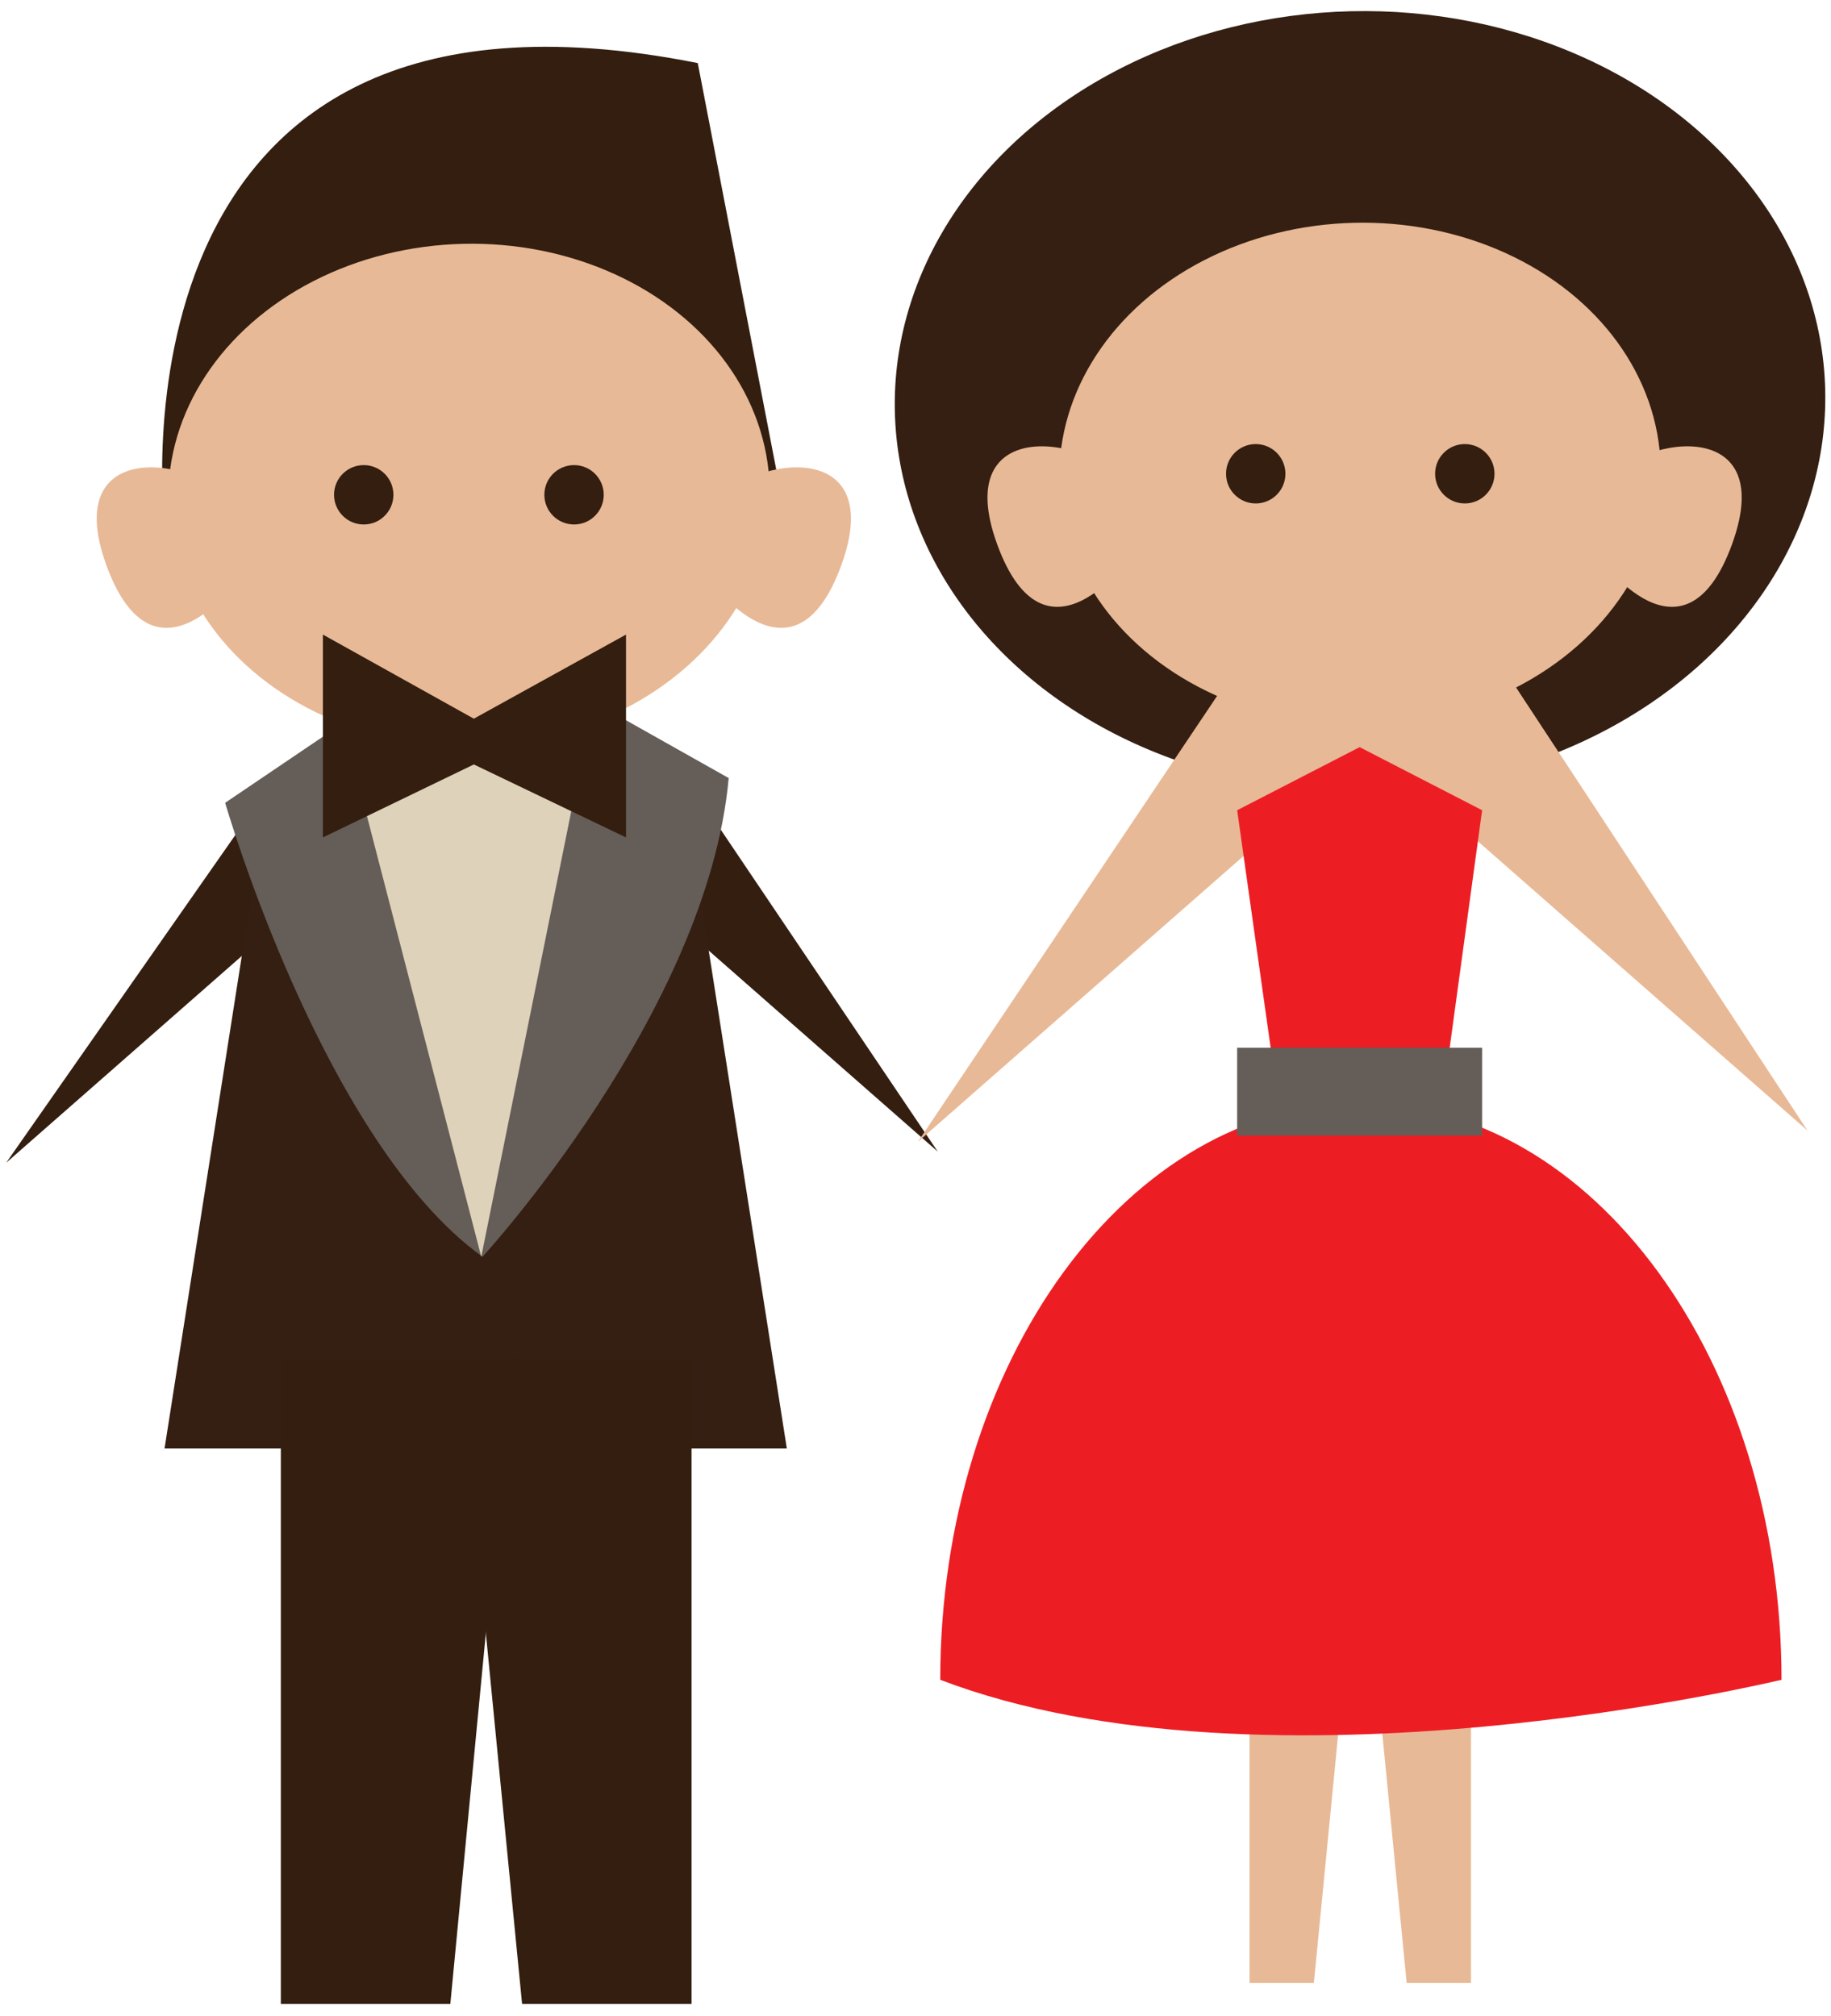 <?xml version="1.0" encoding="UTF-8"?>
<!-- Generator: Adobe Illustrator 19.0.0, SVG Export Plug-In . SVG Version: 6.00 Build 0)  -->
<svg xmlns="http://www.w3.org/2000/svg" xmlns:xlink="http://www.w3.org/1999/xlink" version="1.1" id="Layer_1" x="0px" y="0px" width="148px" height="163px" viewBox="0 0 148 163" style="enable-background:new 0 0 148 163;" xml:space="preserve">
<style type="text/css">
	.Drop_x0020_Shadow{fill:none;}
	.Outer_x0020_Glow_x0020_5_x0020_pt{fill:none;}
	.Jive_GS{fill:#A6D0E4;}
	.st0{fill:#331E10;}
	.st1{fill:#341F12;}
	.st2{fill:#655D58;}
	.st3{fill:#DFD2BA;}
	.st4{fill:#E8B996;}
	.st5{fill:#EC1E24;}
</style>
<g id="XMLID_2_">
	<g id="XMLID_32_">
		<path id="XMLID_28_" class="st0" d="M13.3,42.4c0,0-5.6-47,43.1-37.3l7.2,37.3H13.3z"></path>
		<polygon id="XMLID_65_" class="st0" points="54.3,61.2 75.8,93.1 48.8,69.4   "></polygon>
		<polyline id="XMLID_64_" class="st0" points="27.5,70.3 22.8,62.1 0.5,94   "></polyline>
		<polygon id="XMLID_58_" class="st1" points="63.6,117.1 13.3,117.1 21.8,62.9 55.1,62.9   "></polygon>
		<path id="XMLID_55_" class="st2" d="M18.2,64.9c0,0,7.9,27.4,20.8,36.7c0,0,18.2-19.8,19.9-38.7L38.3,51.3L18.2,64.9z"></path>
		<polygon id="XMLID_52_" class="st3" points="28.5,61.5 38.9,101.6 47,61.5   "></polygon>
		
			<ellipse id="XMLID_49_" transform="matrix(1 -2.389890e-002 2.389890e-002 1 -0.946 0.918)" class="st4" cx="37.9" cy="40" rx="24.3" ry="20.3"></ellipse>
		<g id="XMLID_42_">
			<circle id="XMLID_46_" class="st0" cx="29.4" cy="40" r="2.4"></circle>
			<circle id="XMLID_43_" class="st0" cx="46.4" cy="40" r="2.4"></circle>
		</g>
		<polygon id="XMLID_39_" class="st0" points="50.6,67.7 38.3,61.8 26.1,67.7 26.1,51.3 38.3,58.1 50.6,51.3   "></polygon>
		<path id="XMLID_38_" class="st4" d="M19.3,46.8c0,0-6.8,9.6-10.7-1.1s7.9-8.8,10.7-4.5S19.3,46.8,19.3,46.8z"></path>
		<path id="XMLID_37_" class="st4" d="M57.3,46.8c0,0,6.8,9.6,10.7-1.1s-7.9-8.8-10.7-4.5S57.3,46.8,57.3,46.8z"></path>
		<polygon id="XMLID_35_" class="st0" points="36.4,162 22.7,162 22.7,109.8 41.4,109.8   "></polygon>
		<polygon id="XMLID_33_" class="st0" points="42.2,162 55.9,162 55.9,109.8 37.1,109.8   "></polygon>
	</g>
	<g id="XMLID_1_">
		
			<ellipse id="XMLID_79_" transform="matrix(1 -2.389890e-002 2.389890e-002 1 -0.743 2.636)" class="st1" cx="109.9" cy="32.4" rx="37.6" ry="31.5"></ellipse>
		<polygon id="XMLID_92_" class="st4" points="119.6,51.1 146.1,91.4 119.1,67.7   "></polygon>
		<polyline id="XMLID_91_" class="st4" points="101.2,68.6 100.7,52.8 74.2,92.3   "></polyline>
		
			<ellipse id="XMLID_40_" transform="matrix(1 -2.389890e-002 2.389890e-002 1 -0.885 2.638)" class="st4" cx="109.9" cy="38.3" rx="24.3" ry="20.3"></ellipse>
		<g id="XMLID_71_">
			<circle id="XMLID_76_" class="st0" cx="101.5" cy="38.3" r="2.4"></circle>
			<circle id="XMLID_73_" class="st0" cx="118.4" cy="38.3" r="2.4"></circle>
		</g>
		<path id="XMLID_66_" class="st4" d="M91.3,45.1c0,0-6.8,9.6-10.7-1.1s7.9-8.8,10.7-4.5C94.1,43.7,91.3,45.1,91.3,45.1z"></path>
		<path id="XMLID_63_" class="st4" d="M129.3,45.1c0,0,6.8,9.6,10.7-1.1s-7.9-8.8-10.7-4.5C126.5,43.7,129.3,45.1,129.3,45.1z"></path>
		<g id="XMLID_62_">
			<polygon id="XMLID_61_" class="st4" points="113.7,160.3 118.9,160.3 118.9,108.1 108.6,108.1    "></polygon>
			<polygon id="XMLID_68_" class="st4" points="106.2,160.3 101,160.3 101,108.1 111.3,108.1    "></polygon>
		</g>
		<polygon id="XMLID_82_" class="st4" points="119.8,65.5 101,65.5 99.3,49.6 119.8,49.6   "></polygon>
		<polygon id="XMLID_99_" class="st5" points="100,65.5 109.9,60.4 119.8,65.5 116.7,88.2 103.2,88.2   "></polygon>
		<path id="XMLID_96_" class="st5" d="M76,135.8c0-25.7,15.2-46.6,34-46.6s34,20.9,34,46.6C143.9,135.8,102.5,145.9,76,135.8z"></path>
		<rect id="XMLID_81_" x="100" y="84.7" class="st2" width="19.8" height="7.1"></rect>
	</g>
</g>
</svg>
